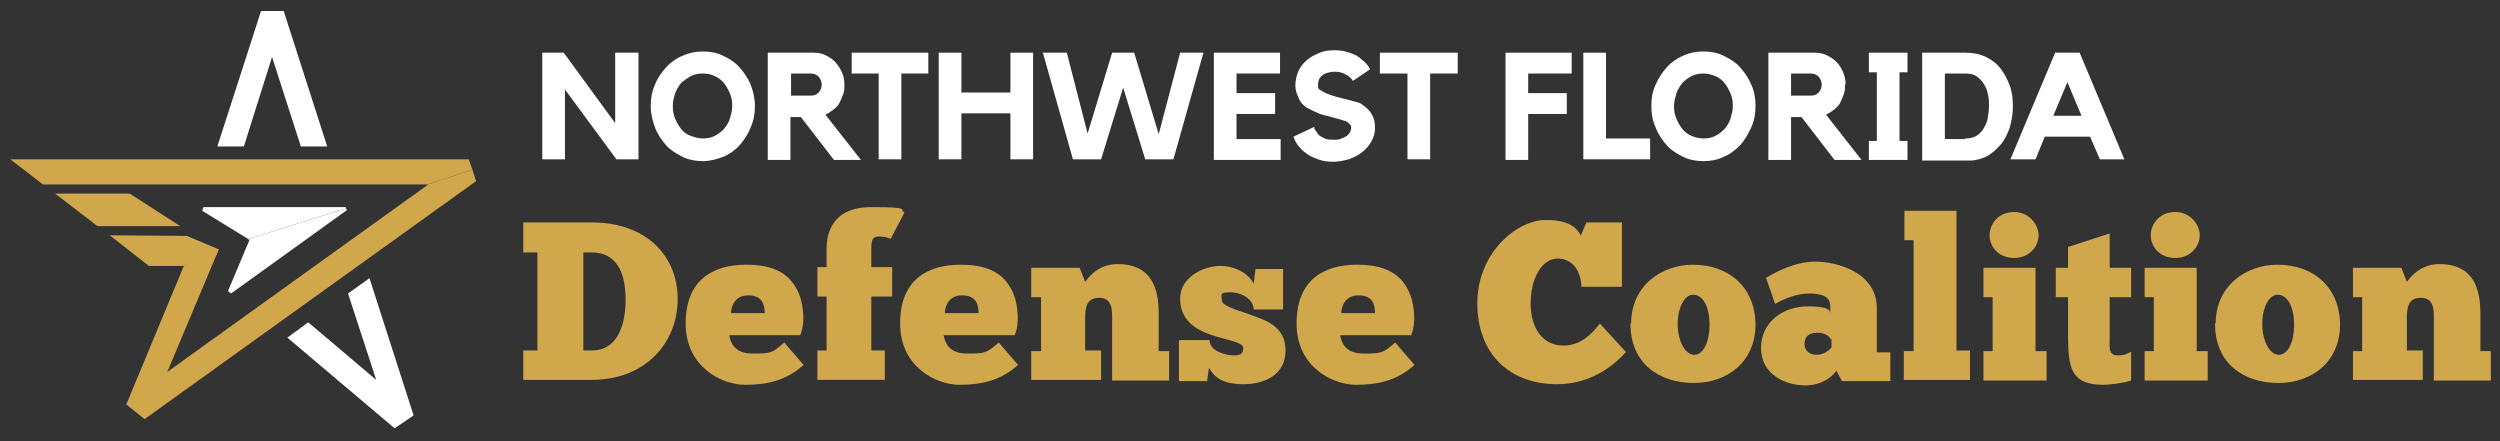 <?xml version="1.0" encoding="UTF-8"?>
<svg id="Layer_1" xmlns="http://www.w3.org/2000/svg" version="1.1" viewBox="0 0 408 72">
  <rect x="0" y="0" width="408" height="72" fill="#333333" stroke="none"/>
  <!-- Generator: Adobe Illustrator 29.1.0, SVG Export Plug-In . SVG Version: 2.1.0 Build 142)  -->
  <defs>
    <style>
      .st0 {
        fill: #fff;
      }

      .st1 {
        fill: #d1a74b;
      }
    </style>
  </defs>
  <g>
    <path class="st1" d="M85.4,57.2h2.3v-16h-2.3v-4.9h11.2c8.9,0,14,5.5,14,12.5s-5.1,13.2-14.1,13.2h-11.1v-4.9h0ZM96.6,57.2c3.9,0,5.5-3.7,5.5-8.3s-1.6-7.7-5.5-7.7h-1.4v16h1.4Z"/>
    <path class="st1" d="M131.1,59.6c-2.7,2.4-5.7,3.2-9.5,3.2s-9.7-2.9-9.7-10,4.4-9.6,9.9-9.6,7.7,2.2,8.8,5.3c.4,1.3.9,4.1,0,6.2h-11.6c.2,1,.7,3,3.8,3s3.2-.1,5.2-1.8l3.1,3.6h0ZM124.8,51.1c0-1.4-.4-2.9-2.7-2.9s-2.8,2-2.8,2.9h5.6Z"/>
    <path class="st1" d="M145.4,39c-.4-.2-1-.4-2-.4s-1.2.6-1.2,1.9v3.1h3.4v4.8h-3.4v8.8h2.2v4.8h-11v-4.8h1.5v-8.8h-1.5v-4.8h1.5v-3.1c0-2.1.7-6.7,7.3-6.7s4.5.4,5.4.9l-2.2,4.2h0Z"/>
    <path class="st1" d="M166.1,59.6c-2.7,2.4-5.7,3.2-9.5,3.2s-9.7-2.9-9.7-10,4.4-9.6,9.9-9.6,7.7,2.2,8.8,5.3c.4,1.3.9,4.1,0,6.2h-11.6c.2,1,.7,3,3.8,3s3.2-.1,5.2-1.8l3.1,3.6h0ZM159.7,51.1c0-1.4-.4-2.9-2.7-2.9s-2.8,2-2.8,2.9h5.6Z"/>
    <path class="st1" d="M168.3,62.1v-4.8h1.6v-8.8h-1.6v-4.8h7.9l.9,2.3c1.2-1.7,2.9-2.9,5.3-2.9,5.7,0,6.7,4.2,6.7,8.1v6.1h1.7v4.8h-9.3v-10.1c0-1.2.1-3.4-2.1-3.4s-2.3,1.8-2.3,3.4v5.2h2.6v4.8h-11.4Z"/>
    <path class="st1" d="M192.5,55.5h4.9c0,1.9,2.8,2.5,3.9,2.5s1.6-.2,1.6-1.2-2.8-1.3-5.4-2.2c-2.5-.9-4.9-2.4-4.9-5.9s3.9-5.3,6.5-5.3,4.7,1.3,5.5,2.9l.3-2.4h4.5v6.6h-4.8c0-1.6-1.9-2.8-3.8-2.8s-1.4.4-1.4,1.3,2.2,1.5,4.5,2.3c2.8,1,5.9,2,5.9,5.9s-3.3,5.5-6.9,5.5-4.8-1.3-5.6-2.7l-.3,2.2h-4.6v-6.6h0Z"/>
    <path class="st1" d="M230.8,59.6c-2.7,2.4-5.7,3.2-9.5,3.2s-9.7-2.9-9.7-10,4.4-9.6,9.9-9.6,7.7,2.2,8.8,5.3c.4,1.3.9,4.1,0,6.2h-11.6c.2,1,.7,3,3.8,3s3.2-.1,5.2-1.8l3.1,3.6h0ZM224.4,51.1c0-1.4-.4-2.9-2.7-2.9s-2.8,2-2.8,2.9h5.6Z"/>
    <path class="st1" d="M265.3,57.5c-2.5,2.8-6.3,5.2-11.2,5.2-7.8,0-13-5-13-13.2s6.4-13.6,11.2-13.6,5.3,2.1,5.7,2.5l.9-2.1h5.8v10.5h-6.6c-.1-2.4-1.3-4.6-3.9-4.6s-4.4,3.3-4.4,7.3,1.9,6.9,5.4,6.9,5.5-3.2,5.9-3.6l4.3,4.7h0Z"/>
    <path class="st1" d="M266.2,52.8c0-6.2,5-9.6,10.1-9.6,5.8,0,10.1,3.6,10.2,9.7,0,6.1-4.5,9.6-10.1,9.6s-10.4-3.2-10.3-9.8h0ZM279,53c0-2.8-1-4.9-2.7-4.9-1.4,0-2.5,2.1-2.5,4.8s1.2,5,2.7,5,2.5-2.1,2.5-4.9Z"/>
    <path class="st1" d="M288.3,45.3c1.5-.9,4.6-2.6,8-2.6s10,1.7,10,7.6v7.2h2.2v4.7h-7.9l-.9-1.7c-1.4,1.9-3.6,2.4-5,2.4-3.5,0-7.3-1.9-7.3-6.1s3.5-6.8,7.7-6.8,3.5,1.1,3.6,1.3v-1.3c0-1.7-1.5-2.1-3.5-2.1s-4.1.9-5.5,1.7l-1.5-4.3ZM298.8,55.4c-.1-.2-.6-1.1-2.2-1.1s-2.1.8-2.1,1.9.9,1.7,2,1.7,2-.7,2.4-1.2v-1.4h0Z"/>
    <path class="st1" d="M310.7,62.1v-4.8h1.6v-18.1h-1.5v-4.8h8.5v22.8h2.2v4.8h-10.8,0Z"/>
    <path class="st1" d="M323.7,62.1v-4.8h1.5v-8.8h-1.5v-4.8h8.5v13.6h1.8v4.8h-10.3ZM328.7,34.6c2.5,0,4,2.1,4,3.8s-1.4,3.7-4,3.7-4-1.9-4-3.7,1.4-3.8,4-3.8Z"/>
    <path class="st1" d="M337.5,43.7v-3.4l6.8-2.2v5.6h3.5v4.8h-3.5v6.6c0,1.2-.3,2.9,1.2,2.9s1.6-.3,2.3-.6v4.7c-1.1.4-3.6.7-4.5.7-5.5,0-5.7-3-5.8-7.7v-6.6h-2v-4.8s2,0,2,0Z"/>
    <path class="st1" d="M350,62.1v-4.8h1.5v-8.8h-1.5v-4.8h8.5v13.6h1.8v4.8h-10.3ZM355,34.6c2.5,0,4,2.1,4,3.8s-1.4,3.7-4,3.7-4-1.9-4-3.7,1.4-3.8,4-3.8Z"/>
    <path class="st1" d="M361.6,52.8c0-6.2,5-9.6,10.1-9.6,5.8,0,10.1,3.6,10.2,9.7,0,6.1-4.5,9.6-10.1,9.6s-10.4-3.2-10.3-9.8h0ZM374.4,53c0-2.8-1-4.9-2.7-4.9-1.4,0-2.5,2.1-2.5,4.8s1.2,5,2.7,5,2.5-2.1,2.5-4.9Z"/>
    <path class="st1" d="M384,62.1v-4.8h1.5v-8.8h-1.5v-4.8h7.9l.9,2.3c1.2-1.7,3-2.9,5.3-2.9,5.7,0,6.7,4.2,6.7,8.1v6.1h1.7v4.8h-9.3v-10.1c0-1.2.1-3.4-2.1-3.4s-2.3,1.8-2.3,3.4v5.2h2.6v4.8h-11.4Z"/>
  </g>
  <g>
    <path class="st0" d="M100.5,8.6h3.7v17.4h-3.6l-8.4-11.4v11.4h-3.7V8.6h3.5l8.4,11.5v-11.5h0Z"/>
    <path class="st0" d="M114.7,8.4c1.2,0,2.3.2,3.3.7,1.1.5,2,1.1,2.7,1.9s1.4,1.8,1.8,2.8.7,2.2.7,3.5-.2,2.4-.7,3.5c-.4,1.1-1.1,2.1-1.8,2.9s-1.7,1.5-2.7,1.9-2.2.7-3.3.7-2.3-.2-3.3-.7-2-1.1-2.7-1.9-1.4-1.8-1.8-2.9-.7-2.2-.7-3.5.2-2.4.7-3.5c.4-1.1,1.1-2,1.8-2.8s1.7-1.5,2.7-1.9c1.1-.5,2.2-.7,3.3-.7ZM114.7,22.6c.7,0,1.3-.1,1.9-.4s1.1-.7,1.5-1.1c.4-.5.8-1,1-1.7s.4-1.3.4-2.1-.1-1.4-.4-2.1-.6-1.2-1-1.7c-.4-.5-1-.9-1.5-1.1-.6-.3-1.2-.4-1.9-.4s-1.3.1-1.9.4-1.1.7-1.6,1.1c-.4.5-.8,1.1-1,1.7s-.4,1.3-.4,2.1.1,1.4.4,2.1.6,1.2,1,1.7c.4.5,1,.9,1.6,1.1s1.2.4,1.9.4Z"/>
    <path class="st0" d="M137.8,13.8c0,.6,0,1.1-.2,1.6s-.4,1-.6,1.4-.6.8-1,1.1c-.4.3-.8.6-1.3.8l5.8,7.4h-4.4l-5.4-7h-1.7v7h-3.7V8.6h7.5c.7,0,1.3.1,1.9.4.6.3,1.1.6,1.6,1.1.4.5.8,1,1.1,1.7.3.6.4,1.3.4,2h0ZM132.4,15.6c.5,0,.9-.2,1.2-.5s.5-.8.5-1.3-.2-.9-.5-1.3c-.3-.3-.8-.5-1.2-.5h-3.3v3.6h3.3Z"/>
    <path class="st0" d="M138.9,8.6h12.6v3.4h-4.4v14h-3.7v-14h-4.4v-3.4Z"/>
    <path class="st0" d="M164.9,8.6h3.7v17.4h-3.7v-7.5h-8v7.5h-3.7V8.6h3.7v6.5h8v-6.5Z"/>
    <path class="st0" d="M192.5,8.6h3.9l-4.9,17.4h-4.6l-3.6-11.7-3.6,11.7h-4.6l-4.9-17.4h3.9l3.4,13.2,4-13.2h3.6l4,13.3,3.5-13.3h0Z"/>
    <path class="st0" d="M198,8.6h10.9v3.4h-7.1v3.2h6.3v3.4h-6.3v4.1h7.2v3.4h-10.9V8.6h0Z"/>
    <path class="st0" d="M222.3,17.1c.7.4,1.2.9,1.6,1.6s.5,1.4.5,2.2-.2,1.5-.6,2.2-.9,1.3-1.6,1.8c-.6.5-1.3.8-2.1,1.1-.8.2-1.6.4-2.5.4-.9,0-1.7-.1-2.5-.4s-1.5-.6-2.1-1.1c-.9-.7-1.6-1.6-1.9-2.6l3.4-1.6c0,.2,0,.4.2.6s.3.5.5.7.6.4,1,.6c.4.2.9.2,1.5.2s.9,0,1.2-.2c.4-.1.6-.3.9-.4.2-.2.4-.4.5-.6.1-.2.2-.4.2-.7s0-.5-.3-.7c-.2-.2-.4-.4-.8-.5-.6-.2-1.4-.4-2.1-.6-.7-.2-1.4-.3-2.1-.6s-1.3-.6-1.9-.9c-.6-.4-1.1-.9-1.4-1.7-.3-.6-.5-1.3-.5-2s.2-1.6.5-2.3.9-1.4,1.5-1.9c.6-.5,1.3-.8,2-1.1s1.5-.4,2.4-.4,1.6.1,2.4.4c.8.2,1.5.6,2,1.1.6.4,1.1,1,1.4,1.6l-2.8,1.9c-.3-.5-.8-.9-1.3-1.1-.5-.3-1.1-.4-1.7-.4s-1.6.2-2,.6c-.5.4-.7.9-.7,1.6s.1.6.4.8.6.4,1.1.6.9.3,1.5.5c.5.1,1.1.3,1.6.4s1,.3,1.5.4.9.3,1.2.5h0Z"/>
    <path class="st0" d="M225.3,8.6h12.6v3.4h-4.5v14h-3.7v-14h-4.5v-3.4Z"/>
    <path class="st0" d="M245.6,8.6h10.9v3.4h-7.1v3.2h6.3v3.4h-6.3v7.5h-3.7V8.6h0Z"/>
    <path class="st0" d="M262.2,22.6h7.1v3.4h-10.9V8.6h3.7v14h0Z"/>
    <path class="st0" d="M278,8.4c1.2,0,2.3.2,3.3.7,1,.5,2,1.1,2.7,1.9s1.4,1.8,1.8,2.8c.5,1.1.7,2.2.7,3.5s-.2,2.4-.7,3.5-1.1,2.1-1.8,2.9c-.8.8-1.7,1.5-2.7,1.9-1,.5-2.2.7-3.3.7s-2.3-.2-3.3-.7c-1-.5-2-1.1-2.7-1.9s-1.4-1.8-1.8-2.9c-.5-1.1-.7-2.2-.7-3.5s.2-2.4.7-3.5c.5-1.1,1.1-2,1.8-2.8s1.7-1.5,2.7-1.9c1-.5,2.2-.7,3.3-.7ZM278,22.6c.7,0,1.3-.1,1.9-.4.6-.3,1.1-.7,1.5-1.1.4-.5.8-1,1-1.7s.4-1.3.4-2.1-.1-1.4-.4-2.1-.6-1.2-1-1.7-1-.9-1.5-1.1-1.2-.4-1.9-.4-1.3.1-1.9.4c-.6.3-1.1.7-1.5,1.1-.4.5-.8,1.1-1,1.7-.2.7-.4,1.3-.4,2.1s.1,1.4.4,2.1.6,1.2,1,1.7,1,.9,1.5,1.1,1.2.4,1.9.4Z"/>
    <path class="st0" d="M301.1,13.8c0,.6,0,1.1-.2,1.6s-.4,1-.6,1.4-.6.8-1,1.1c-.4.3-.8.6-1.3.8l5.8,7.4h-4.4l-5.4-7h-1.7v7h-3.7V8.6h7.5c.7,0,1.3.1,2,.4.6.3,1.1.6,1.6,1.1s.8,1,1.1,1.7.4,1.3.4,2h0ZM295.6,15.6c.5,0,.9-.2,1.2-.5.3-.3.5-.8.5-1.3s-.2-.9-.5-1.3c-.3-.3-.8-.5-1.2-.5h-3.3v3.6h3.3Z"/>
    <path class="st0" d="M311.3,8.6v3.2h-1.3v11.2h1.3v3.1h-6.3v-3.1h1.3v-11.2h-1.3v-3.2h6.3Z"/>
    <path class="st0" d="M320.7,8.6c1.3,0,2.4.2,3.4.7s1.8,1.1,2.4,1.9,1.1,1.7,1.5,2.8.5,2.2.5,3.4-.2,2.3-.5,3.4c-.4,1.1-.8,2-1.5,2.8s-1.4,1.4-2.2,1.9c-.9.4-1.8.7-2.8.7h-7.8V8.6h7ZM320.7,22.6c.7,0,1.3-.1,1.8-.4s.9-.7,1.2-1.2.6-1.1.7-1.7.2-1.3.2-2,0-1.4-.2-2c-.1-.7-.4-1.2-.7-1.7s-.8-.9-1.2-1.2c-.5-.3-1.1-.4-1.8-.4h-3.3v10.7h3.3,0Z"/>
    <path class="st0" d="M339.4,8.6l7.3,17.4h-4l-1.6-3.7h-7.4l-1.5,3.7h-4.1l7.3-17.4h4.1,0ZM339.7,18.9l-2.3-5.5-2.3,5.5h4.6Z"/>
  </g>
  <g>
    <polygon class="st0" points="56.8 47.9 61.4 62 50.3 52.6 46.9 55.1 64.4 69.9 67.5 67.8 60.3 45.4 56.8 47.9"/>
    <polygon class="st0" points="44.4 9.3 49.1 23.9 53.4 23.9 46.3 1.8 42.6 1.8 35.6 23.5 35.5 23.9 39.8 23.9 44.4 9.3"/>
    <polygon class="st1" points="29.4 36.9 21.2 31.6 9 31.6 15.9 36.9 29.4 36.9"/>
    <polygon class="st1" points="76.5 26 1.7 26 7 30.1 69.8 30.1 77.1 27.7 76.5 26"/>
    <polygon class="st1" points="35.7 40.7 30.5 38.5 17.9 38.4 24.3 43.4 29.9 43.4 35.3 41.6 35.7 40.7"/>
    <polygon class="st1" points="20.7 65.8 20.6 66 23.6 68.4 77.5 29.7 77.7 29.6 77.1 27.7 69.8 30.1 69.9 30.1 27.3 60.7 35.7 40.7 29.9 43.4 30 43.4 20.7 65.8"/>
    <g>
      <polygon class="st0" points="56.4 33.8 33.2 33.8 33 34.4 40.5 39 56.5 34 56.4 33.8"/>
      <polygon class="st0" points="37.2 47.5 37.7 47.9 56.6 34.3 56.5 34 40.5 39 40.7 39.2 37.2 47.5"/>
    </g>
  </g>
</svg>